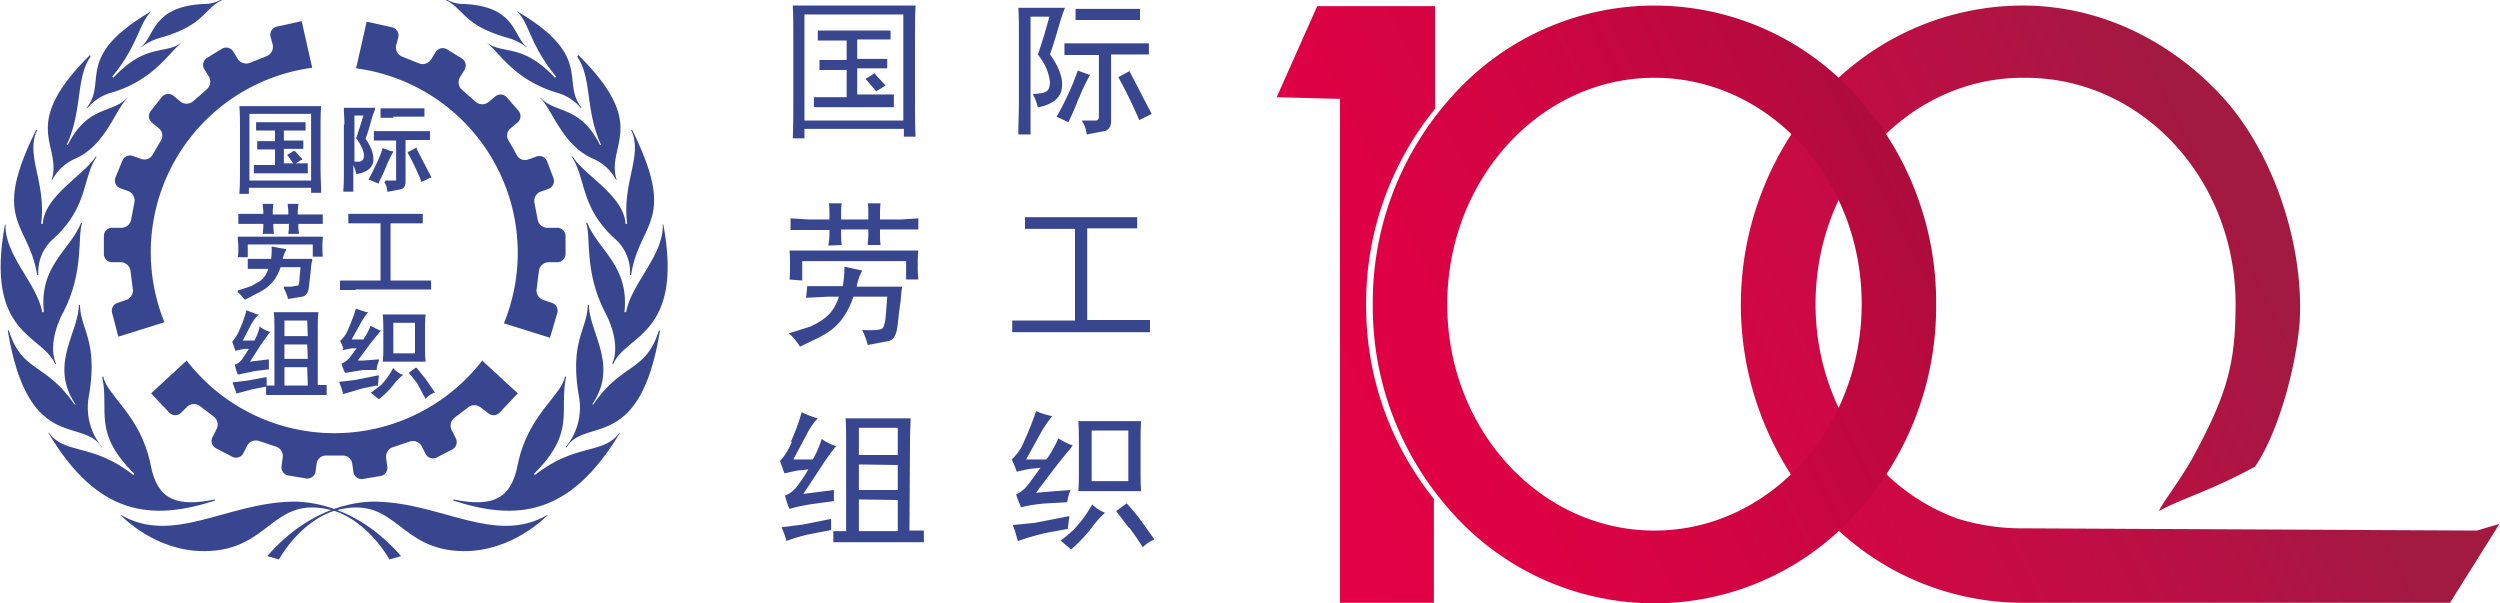 <svg xmlns="http://www.w3.org/2000/svg" xmlns:xlink="http://www.w3.org/1999/xlink" width="158.7mm" height="38.3mm" viewBox="0 0 449.8 108.6"><defs><style>.cls-1{fill:#37468e;}.cls-2{fill:url(#Dégradé_sans_nom_2);}.cls-3{fill:url(#Dégradé_sans_nom_15);}.cls-4{fill:url(#Dégradé_sans_nom_11);}</style><linearGradient id="Dégradé_sans_nom_2" x1="230.54" y1="80.05" x2="391.78" y2="0.75" gradientUnits="userSpaceOnUse"><stop offset="0" stop-color="#e40046"/><stop offset="0.18" stop-color="#df0145"/><stop offset="0.39" stop-color="#d20443"/><stop offset="0.61" stop-color="#bb093f"/><stop offset="0.84" stop-color="#9c1039"/><stop offset="1" stop-color="#801634"/></linearGradient><linearGradient id="Dégradé_sans_nom_15" x1="259.61" y1="139.17" x2="420.85" y2="59.86" gradientUnits="userSpaceOnUse"><stop offset="0" stop-color="#e40046"/><stop offset="0.23" stop-color="#df0246"/><stop offset="0.49" stop-color="#d20745"/><stop offset="0.76" stop-color="#bb0f44"/><stop offset="0.99" stop-color="#a21942"/></linearGradient><linearGradient id="Dégradé_sans_nom_11" x1="240.32" y1="99.94" x2="401.56" y2="20.63" xlink:href="#Dégradé_sans_nom_2"/></defs><title>ch-logo100-web</title><g id="Calque_1" data-name="Calque 1"><path class="cls-1" d="M168.8,27.9l1.8-1.1-2-2.2L167,25.6l1.9,2.2Zm-10.4-9.2h5.2v3.5h-4.9v1.8h4.9v4.9h-5.9v1.8h14.4V28.4h-6.6V23.7h5.4V22h-5.4V18.5h6V16.9H158.4ZM173.8,14V33.1H156V14ZM154,18.3V29.5c0,2.3,0,4.5-.1,6.8H156V34.6h17.9v1.4h2.1c-.1-2.1-.1-4.2-.1-6.4V18.3c0-2.1,0-4.1.1-5.9H153.9c.1,1.8.1,3.8.1,5.9Z" transform="translate(-11.3 -11.4)"/><path class="cls-1" d="M194.6,17.2V29.7c0,1.9-.1,3.9-.1,5.9h2.2V14.4h3.4l-1,3.5c-.4,1.2-.7,2.3-1.1,3.3a10.8,10.8,0,0,1,1.4,2.2,8.7,8.7,0,0,1,.7,2.2,2.7,2.7,0,0,1-.2,1.9c-.3.5-1.2.8-2.8.8a10.8,10.8,0,0,1,.9,2.4,6.6,6.6,0,0,0,2.9-1.1,3.3,3.3,0,0,0,1.4-2.1,5.6,5.6,0,0,0-.2-2.7,12.6,12.6,0,0,0-1.9-3.6c.6-1.7,1.1-3.4,1.6-5.1a31.6,31.6,0,0,1,1.1-3.3h-8.4c.1,1.5.1,3,.1,4.5ZM204.8,15h11.6V13H204.8Zm-2,6.3H209v11c0,.5-.1.7-.5.8h-2.6a5.3,5.3,0,0,1,.9,2.5L210,35c.8-.2,1.2-.8,1.2-1.9V21.2H218v-2H202.8Zm2.6,7.8a34.6,34.6,0,0,1,2-4.2l-2.2-.8c-.5,1.5-1.1,2.9-1.7,4.2s-1.3,2.7-2.1,4.1l2.1,1a44.9,44.9,0,0,0,1.9-4.4Zm10.9,3.9,2.2-1.1-4-7.7-2,1.1a84.3,84.3,0,0,1,3.8,7.8Z" transform="translate(-11.3 -11.4)"/><path class="cls-1" d="M162.7,55.5a16.2,16.2,0,0,1-.1-1.9v-.9h4.9v1c0,.5-.1,1.1-.1,1.8h2.3a13.3,13.3,0,0,1-.1-1.9v-.9h6.9V50.7l-3,.2h-3.9V50a16,16,0,0,1,.1-2h-2.3c.1.6.1,1.2.1,1.7v1.2h-4.9V50a14.5,14.5,0,0,1,.1-2h-2.3c.1.7.1,1.3.1,1.8v1.1h-3.8l-3.2-.2v2.1h7v.8a12.5,12.5,0,0,1-.2,2Zm-7.1,6.4V58.4h18.7v3.3h2.2a19.8,19.8,0,0,1-.1-2.6,19.8,19.8,0,0,1,.1-2.6H153.3c.1.6.1,1.4.1,2.6s0,2-.1,2.6Zm.7,3.1,3.9-.2h2a10.1,10.1,0,0,1-1,2.2,7,7,0,0,1-1.6,1.7,12.1,12.1,0,0,1-2.6,1.5l-3.8,1.2a10.6,10.6,0,0,1,2,2.4l3.3-1.6a14.1,14.1,0,0,0,2.7-1.7,10.5,10.5,0,0,0,2-2.3,13.4,13.4,0,0,0,1.6-3.4h6.1q-.2,2.8-.3,3.8a5.8,5.8,0,0,1-.4,1.7c-.2.5-1.4.6-3.8.5a14.8,14.8,0,0,1,1,2.7l3.7-.7c.9-.2,1.4-1,1.6-2.4s.3-2.7.5-4,.2-2.4.4-3.4h-8.2a9.6,9.6,0,0,1,1-2.9l-3.2-.7a20,20,0,0,1-.3,3.5h-6.4Z" transform="translate(-11.3 -11.4)"/><path class="cls-1" d="M195.7,52.6h9V69.1H193.4v2.1h24.8V69H206.9V52.5h9V50.5H195.7Z" transform="translate(-11.3 -11.4)"/><path class="cls-1" d="M153.7,91a11.6,11.6,0,0,1-2.1,3.4l.8,2.2,2.3-.5,2-.2a26.9,26.9,0,0,1-2,3,4.8,4.8,0,0,1-2.2,1.7,15.2,15.2,0,0,0,.8,2.4,30.5,30.5,0,0,1,4.3-.9l3.7-.5v-2l-5.5.7,3.5-5.3a35.8,35.8,0,0,1,2.4-3.3,8.9,8.9,0,0,1-2.6-1.3,16.8,16.8,0,0,1-1.6,3.7H154l2.4-4.5a11.7,11.7,0,0,1,2-2.9,16.9,16.9,0,0,1-2.9-1.1,35.6,35.6,0,0,1-1.9,5.2Zm-1,17.8a30.5,30.5,0,0,1,4-1.2l4.1-.8v-2l-5,1-3.9.5c.4,1,.7,1.8.9,2.6Zm20.1-7.4V107h-7v-5.7Zm2.2-10.4c0-1.8.1-3.2.1-4.3H163.4c.1,1.2.1,2.6.1,4.3V107h-2.3V109h16.3v-2.1h-2.6Zm-2.2-2.6v4.9h-7V88.4Zm0,6.7v4.5h-7V95Z" transform="translate(-11.3 -11.4)"/><path class="cls-1" d="M199.5,94.1h-3.6l2.6-4.7a21.5,21.5,0,0,1,2.1-3.1,14,14,0,0,1-2.9-.9,54.7,54.7,0,0,1-2.1,5.3,8.8,8.8,0,0,1-2.3,3.4,13.6,13.6,0,0,1,.9,2.2l2.3-.5,2-.2-2.2,3a6,6,0,0,1-2.2,1.8,20,20,0,0,0,.9,2.3,27.1,27.1,0,0,1,4.7-.7l3.6-.2a8.3,8.3,0,0,1,.6-2.2l-3.9.3-2.3.2c1.6-2.2,3-4,4-5.3l2.6-3.2a15.1,15.1,0,0,1-2.6-1.3,19.2,19.2,0,0,1-2,3.6Zm-1.9,11.4-4.1.4a22.1,22.1,0,0,1,.9,2.9,42.9,42.9,0,0,1,5.2-1.5l3.8-.7c.1-.8.2-1.6.3-2.3l-6.2,1.2ZM205.4,92v3.7c0,1.6,0,2.9-.1,4.1h11.3c-.1-1.2-.1-2.6-.1-4.1V92.2c0-2.1,0-3.7.1-5H205.3c.1,1.3.1,2.9.1,4.9Zm8.9-3.1V98h-6.6V88.9Zm-9.8,17.8a20.2,20.2,0,0,1-2.4,2l1.9,1.6a26.7,26.7,0,0,0,3.7-3.9,17.6,17.6,0,0,1,2.4-2.7,7.4,7.4,0,0,1-2.3-1.5,22.8,22.8,0,0,1-3.3,4.5Zm10-.3c1.1,1.5,1.9,2.7,2.4,3.5a6.6,6.6,0,0,1,2.1-1.4l-2.5-3.5a35.9,35.9,0,0,0-2.5-3l-1.9,1.4,2.3,3Z" transform="translate(-11.3 -11.4)"/><path class="cls-1" d="M39.4,38l-.7,1.2a1.7,1.7,0,0,1-2.1.8l-1.4-.5a1.5,1.5,0,0,0-2,.9L32,43.3a1.5,1.5,0,0,0,.9,2l1.4.5a1.8,1.8,0,0,1,1.1,2L34.8,51A1.8,1.8,0,0,1,33,52.4H31.5a1.5,1.5,0,0,0-1.6,1.5v3.1a1.5,1.5,0,0,0,1.5,1.6h1.6a1.8,1.8,0,0,1,1.7,1.6l.4,3.2a1.8,1.8,0,0,1-1.2,2l-1.5.5a1.5,1.5,0,0,0-1,1.9L32.5,72l8.3-2.6A33.5,33.5,0,0,1,67.4,23.6l-1.9-8.4-4.5,1A1.5,1.5,0,0,0,59.9,18l.4,1.5a1.8,1.8,0,0,1-1.1,2l-3,1.2a1.8,1.8,0,0,1-2.2-.7l-.8-1.3a1.5,1.5,0,0,0-2.1-.5l-2.6,1.6a1.5,1.5,0,0,0-.5,2.1l.8,1.3a1.8,1.8,0,0,1-.4,2.3l-2.4,2.1a1.8,1.8,0,0,1-2.3.1l-1.2-1a1.5,1.5,0,0,0-2.2.2l-1.9,2.4a1.5,1.5,0,0,0,.2,2.2l1.2,1a1.7,1.7,0,0,1,.3,2.3Z" transform="translate(-11.3 -11.4)"/><path class="cls-1" d="M71.4,93.4h1.4a1.7,1.7,0,0,1,1.8,1.4l.2,1.5a1.5,1.5,0,0,0,1.8,1.3l3-.5a1.5,1.5,0,0,0,1.3-1.8l-.2-1.5a1.8,1.8,0,0,1,1.2-1.9l3-1a1.8,1.8,0,0,1,2.2.8l.7,1.4a1.5,1.5,0,0,0,2.1.6l2.7-1.4a1.5,1.5,0,0,0,.6-2.1l-.7-1.4a1.8,1.8,0,0,1,.5-2.2l2.5-1.9a1.8,1.8,0,0,1,2.3.1L99,85.7a1.5,1.5,0,0,0,2.2-.1l3.2-3.4L98,76.3a33.6,33.6,0,0,1-53.2,0l-6.4,5.9,3.2,3.4a1.5,1.5,0,0,0,2.2.1l1.1-1.1a1.8,1.8,0,0,1,2.3-.1l2.5,1.9a1.8,1.8,0,0,1,.5,2.2l-.7,1.4a1.5,1.5,0,0,0,.6,2.1l2.7,1.4A1.5,1.5,0,0,0,55,93l.7-1.4a1.8,1.8,0,0,1,2.2-.8l3,1a1.8,1.8,0,0,1,1.2,1.9l-.2,1.5a1.5,1.5,0,0,0,1.3,1.8l3,.5A1.5,1.5,0,0,0,68,96.3l.2-1.5A1.7,1.7,0,0,1,70,93.4Z" transform="translate(-11.3 -11.4)"/><path class="cls-1" d="M103.5,38l-.7-1.2a1.7,1.7,0,0,1,.3-2.3l1.2-1a1.5,1.5,0,0,0,.2-2.2L102.5,29a1.5,1.5,0,0,0-2.2-.2l-1.2,1a1.8,1.8,0,0,1-2.3-.1l-2.4-2.1a1.8,1.8,0,0,1-.4-2.3l.8-1.3a1.5,1.5,0,0,0-.5-2.1l-2.6-1.6a1.5,1.5,0,0,0-2.1.5l-.8,1.3a1.8,1.8,0,0,1-2.2.7l-3-1.2a1.8,1.8,0,0,1-1.1-2l.4-1.5a1.5,1.5,0,0,0-1.2-1.8l-4.5-1-1.9,8.4a33.5,33.5,0,0,1,26.6,45.9l8.3,2.6,1.3-4.4a1.5,1.5,0,0,0-1-1.9l-1.5-.5a1.8,1.8,0,0,1-1.2-2l.4-3.2a1.8,1.8,0,0,1,1.7-1.6h1.6a1.5,1.5,0,0,0,1.5-1.6V53.9a1.5,1.5,0,0,0-1.6-1.5h-1.5A1.8,1.8,0,0,1,108,51l-.6-3.1a1.8,1.8,0,0,1,1.1-2l1.4-.5a1.5,1.5,0,0,0,.9-2l-1.1-2.9a1.5,1.5,0,0,0-2-.9l-1.4.5a1.7,1.7,0,0,1-2.1-.8Z" transform="translate(-11.3 -11.4)"/><path class="cls-1" d="M23.3,37.3h0Z" transform="translate(-11.3 -11.4)"/><path class="cls-1" d="M36.5,19.9h.1a10.7,10.7,0,0,1,3.1-1.6c8.4-2.3,8-5.2,11.5-6.9v-.2a5.8,5.8,0,0,1-2.9.9C38.4,12.4,39.1,18.1,36.5,19.9Z" transform="translate(-11.3 -11.4)"/><path class="cls-1" d="M26.8,30.8H27a8.4,8.4,0,0,1,4.2-2.7c7.8-2.3,10.5-7.4,12.6-8.9h-.1c-2.9,2-6.3,0-12.1,6.2l-.2-.2c4.7-5.7,4.8-9.6,7-11.7h-.1C24.5,21.6,30.6,26.1,26.8,30.8Z" transform="translate(-11.3 -11.4)"/><path class="cls-1" d="M27.4,21.3c-13,12.9-4.9,16.1-6.9,22.5h.1a8.4,8.4,0,0,1,4.3-3.9C30.3,37.4,32,31,34.2,29h-.1c-2.7,2.9-7.1,1.3-10.7,8.5h-.2c2.9-6.3,1.6-12,4.3-15.9Z" transform="translate(-11.3 -11.4)"/><path class="cls-1" d="M17.9,60.9h.2a8,8,0,0,1,2.8-6.6c6.2-5.7,5.1-10.8,7.7-14.7h-.2c-2,3.3-9.2,7-9.5,12.1h-.3c1-7.4-2.9-12.3-.7-16.9h-.2C9.5,51.4,16.3,51.2,17.9,60.9Z" transform="translate(-11.3 -11.4)"/><path class="cls-1" d="M21.1,76.9h.2c-1.7-3.8,1.1-9,1.3-9.3,3.8-7.3,2.5-13.8,3.4-16.1h-.2c-2,5-7.6,7.7-6.7,16.1h-.3c-.9-5.2-6.8-10.2-6.6-15.8h-.1C8.4,71.8,18.9,71.6,21.1,76.9Z" transform="translate(-11.3 -11.4)"/><path class="cls-1" d="M29.5,91.9h.1a11.1,11.1,0,0,1-2.4-9.2c1.7-10-1.5-11.9-1.6-16.4h-.2c-.1,5.1-5.4,10.8-.6,17.9h-.2c-5.2-7.6-9.4-5.7-11.8-13.3h-.2C16.3,93.1,26.1,86.4,29.5,91.9Z" transform="translate(-11.3 -11.4)"/><path class="cls-1" d="M49.9,101.5v-.2c-6.9,1.4-10.4.1-11.6-6.3-1.8-8.9-7.8-12.3-8.5-15.8h-.2c1.3,6.3-1.8,10,5.8,17.5l-.2.2c-7.3-5.8-12.3-3.6-15.2-7.6h-.1C28.8,104.3,38.5,105.2,49.9,101.5Z" transform="translate(-11.3 -11.4)"/><path class="cls-1" d="M32.9,104.1h.1c9.3,5.4,18.9-2.1,30.6-2.4,2.9-.1,11.7.5,19.8,9.8l-2.1.6c-2.7-4.6-6.8-8-10.5-8.9-10.7-2.7-10.9,7.3-22.7,7.4C39.2,110.7,33.2,104.4,32.9,104.1Z" transform="translate(-11.3 -11.4)"/><path class="cls-1" d="M119.4,37.3h0Z" transform="translate(-11.3 -11.4)"/><path class="cls-1" d="M119.4,37.3h0Z" transform="translate(-11.3 -11.4)"/><path class="cls-1" d="M23.3,37.3h0Z" transform="translate(-11.3 -11.4)"/><path class="cls-1" d="M119.4,37.3h0Z" transform="translate(-11.3 -11.4)"/><path class="cls-1" d="M106.1,19.9H106a10.6,10.6,0,0,0-3.1-1.6c-8.4-2.3-8-5.2-11.5-6.9v-.2a5.8,5.8,0,0,0,2.9.9C104.3,12.4,103.5,18.1,106.1,19.9Z" transform="translate(-11.3 -11.4)"/><path class="cls-1" d="M115.9,30.8h-.2a8.4,8.4,0,0,0-4.2-2.7c-7.8-2.3-10.5-7.4-12.6-8.9h.1c2.9,2,6.3,0,12.1,6.2l.2-.2c-4.7-5.7-4.8-9.6-7-11.7h.1C118.1,21.6,112.1,26.1,115.9,30.8Z" transform="translate(-11.3 -11.4)"/><path class="cls-1" d="M115.3,21.3c13,12.9,4.9,16.1,6.9,22.5h-.1a8.4,8.4,0,0,0-4.3-3.9c-5.5-2.5-7.2-8.9-9.4-10.9h.1c2.7,2.9,7.1,1.3,10.7,8.5h.2c-2.9-6.3-1.6-12-4.3-15.9Z" transform="translate(-11.3 -11.4)"/><path class="cls-1" d="M124.8,60.9h-.2a8,8,0,0,0-2.8-6.6c-6.2-5.7-5.1-10.8-7.7-14.7h.2c2,3.3,9.2,7,9.5,12.1h.3c-1-7.4,2.9-12.3.7-16.9h.2C133.2,51.4,126.3,51.2,124.8,60.9Z" transform="translate(-11.3 -11.4)"/><path class="cls-1" d="M121.6,76.9h-.2c1.7-3.8-1.1-9-1.3-9.3-3.8-7.3-2.5-13.8-3.4-16.1h.2c2,5,7.6,7.7,6.7,16.1h.3c.9-5.2,6.8-10.2,6.6-15.8h.1C134.3,71.8,123.8,71.6,121.6,76.9Z" transform="translate(-11.3 -11.4)"/><path class="cls-1" d="M113.2,91.9H113a11.1,11.1,0,0,0,2.4-9.2c-1.7-10,1.5-11.9,1.6-16.4h.2c.1,5.1,5.4,10.8.6,17.9h.2c5.2-7.6,9.4-5.7,11.8-13.3h.2C126.4,93.1,116.5,86.4,113.2,91.9Z" transform="translate(-11.3 -11.4)"/><path class="cls-1" d="M92.8,101.5v-.2c6.9,1.4,10.4.1,11.6-6.3,1.8-8.9,7.8-12.3,8.5-15.8h.2c-1.3,6.3,1.8,10-5.8,17.5l.2.2c7.3-5.8,12.3-3.6,15.2-7.6h.1C113.8,104.3,104.2,105.2,92.8,101.5Z" transform="translate(-11.3 -11.4)"/><path class="cls-1" d="M109.8,104.1h-.1c-9.3,5.4-18.9-2.1-30.6-2.4-2.9-.1-11.7.5-19.8,9.8l2.1.6c2.7-4.6,6.8-8,10.5-8.9,10.7-2.7,10.9,7.3,22.7,7.4C103.4,110.7,109.5,104.4,109.8,104.1Z" transform="translate(-11.3 -11.4)"/><path class="cls-1" d="M23.3,37.3h0Z" transform="translate(-11.3 -11.4)"/><path class="cls-1" d="M23.3,37.3h0Z" transform="translate(-11.3 -11.4)"/><path class="cls-1" d="M119.4,37.3h0Z" transform="translate(-11.3 -11.4)"/><path class="cls-1" d="M64.2,40.9h.1l1.1-.7h.2v-.2l-1.3-1.4H64l-1.1.7h0L64,40.8H62.3V38.2h3.5V36.7H62.3V34.9h3.9V33.4H57.3v1.5h3.4v1.9H57.5v1.5h3.2v2.8H56.9v1.5h9.7V40.8H64.2Zm-9.8-6.4v7.2c0,1.5,0,2.9-.1,4.4v.2h1.7V45.2H67.2v.9H69V46c0-1.3-.1-2.7-.1-4.2V34.5c0-1.4,0-2.7.1-3.8v-.2H54.3v.2C54.4,31.9,54.4,33.2,54.4,34.5Zm1.7-2.6H67.2V43.9H56.1Zm30.2,6.1h-.2l-1.3.7h-.2v.2a54.7,54.7,0,0,1,2.4,5v.2h.2l1.4-.7h.2v-.2l-2.6-5Zm-4.5.6h-.2l-1.4-.5H80v.2c-.3,1-.7,1.9-1.1,2.7s-.8,1.7-1.3,2.6v.2h.2l1.4.6h.2v-.2a28.9,28.9,0,0,0,1.3-2.8,22.5,22.5,0,0,1,1.3-2.7Zm.2-6.2h5.6V30.9H79.7v1.7H82Zm-.9,2.6H78.5v1.7h4v6.9a.5.5,0,0,1,0,.3H80.6l-.2.3a3.2,3.2,0,0,1,.5,1.5v.2h.2l2.1-.4A1.1,1.1,0,0,0,84,45a1.8,1.8,0,0,0,.2-.9V36.6h4.4V35H81.1Zm-8-1.2v8.1c0,1.2,0,2.5-.1,3.8v.2h1.8V41.1a7.9,7.9,0,0,1,.5,1.4v.2h.2a4.5,4.5,0,0,0,1.9-.7,2.3,2.3,0,0,0,1-1.5,3.4,3.4,0,0,0,0-.6,4.1,4.1,0,0,0-.2-1.2,8.1,8.1,0,0,0-1.2-2.3c.4-1.1.7-2.1,1-3.2a19.5,19.5,0,0,1,.7-2.1v-.3H73.1v.2C73.1,31.8,73.2,32.8,73.2,33.8Zm1.7-1.6h1.8l-.6,2-.7,2.1h0a6.8,6.8,0,0,1,.9,1.4,5.5,5.5,0,0,1,.5,1.4,2.1,2.1,0,0,1,0,.4,1.4,1.4,0,0,1-.2.7l-.5.3H75V32.2ZM54,57.7h1.8V55.4H67.5v2.2h1.8v-.2a18,18,0,0,1,0-3.2v-.2H54v.2c0,.4.1.9.1,1.7s0,1.3-.1,1.7Zm2.3-6h2.3V52a7.9,7.9,0,0,1-.1,1.3v.2h2v-.2a10.6,10.6,0,0,1-.1-1.2v-.4h2.8v.5c0,.3,0,.7-.1,1.1v.2h1.9v-.2a8.3,8.3,0,0,1-.1-1.2v-.4h4.4V50H64.8v-.4a10,10,0,0,1,.1-1.3v-.2H63v.2c0,.4.1.7.1,1.1v.6H60.3v-.4a9.4,9.4,0,0,1,.1-1.3v-.2H58.5v.2c0,.5.1.9.1,1.1v.5H54.1v1.8h2.3ZM55.2,65.3h.2l2.1-1.1a9.3,9.3,0,0,0,1.8-1.1,7,7,0,0,0,1.4-1.5,8.6,8.6,0,0,0,1-2.1h3.6c-.1,1.1-.2,1.8-.2,2.3a3.6,3.6,0,0,1-.2,1h-.1l-1.2.2H62.3v.3A9.1,9.1,0,0,1,63,65v.2h.2l2.4-.4c.7-.1,1.1-.8,1.2-1.7s.2-1.7.3-2.6.1-1.6.3-2.2V58H62.1a5.5,5.5,0,0,1,.6-1.6v-.2h-.3l-2.1-.4h-.2v.2A12.7,12.7,0,0,1,60,58H55.8v1.8h3.7a6,6,0,0,1-.5,1.1,4.3,4.3,0,0,1-1,1.1l-1.6.9-2.4.8v.3A6.7,6.7,0,0,1,55.2,65.3Zm20-1.8H88.8V61.9H81.5V51.6h5.8V49.9H73.9v1.7h5.8V61.9H72.4v1.7h2.8Zm-21.7,11h.2l1.4-.3h.9l-1.1,1.7a2.9,2.9,0,0,1-1.3,1.1h-.1v.2a10,10,0,0,0,.5,1.6h.2l2.8-.6,2.4-.3h.2V76.1h-.2l-3.2.4,2-3.1,1.5-2.1.2-.2h-.2a5.7,5.7,0,0,1-1.6-.8l-.2-.2v.3a10.6,10.6,0,0,1-.9,2.3H54.9L56.3,70a7.3,7.3,0,0,1,1.3-1.8l.2-.2h-.3l-1.8-.7h-.2v.2a22.5,22.5,0,0,1-1.2,3.3,7.4,7.4,0,0,1-1.3,2.1h0l.5,1.4Zm14.9,6.3V70.6c0-1.1,0-2.1.1-2.8v-.2H60.5v.2c.1.7.1,1.7.1,2.8V80.8H59.2V79.3h-.2l-3.2.6-2.5.3h-.2v.2l.6,1.6v.2h.2l2.6-.7L59,81h.1v1.5H70V80.7H68.3Zm-1.8,0H62.4V77.5h4.1Zm0-4.8H62.4V73.4h4.1Zm0-4.1H62.4V69.1h4.1Zm6.3,2.5H73l1.5-.3h.9l-1.2,1.6a3.7,3.7,0,0,1-1.4,1.1h-.1v.2a13.1,13.1,0,0,0,.6,1.5h.2l3-.5H79v-.2a4.9,4.9,0,0,1,.4-1.4v-.3h-.3l-2.5.2H75.6l2.3-3.1,1.7-2.1.2-.2h-.2l-1.6-.8h-.2v.2a12.1,12.1,0,0,1-1.2,2.2H74.5L76,69.8a13.8,13.8,0,0,1,1.3-2l.2-.2h-.3L75.4,67h-.2v.2a35.3,35.3,0,0,1-1.3,3.4,5.5,5.5,0,0,1-1.4,2.1h-.1a9.1,9.1,0,0,1,.6,1.4Zm16.5,7.5-1.6-2.3-1.6-2h-.2l-1.2.9h0l1.5,1.9L87.7,83v.2L88,83a4.1,4.1,0,0,1,1.3-.9h.2Zm-7.3-4.1-.2-.2v.2a14.6,14.6,0,0,1-2.1,2.9L78.1,82h-.2l.2.2,1.2,1h.2A17.4,17.4,0,0,0,82,80.7,11.3,11.3,0,0,1,83.6,79l.2-.2h-.3A4.7,4.7,0,0,1,82.1,77.8Zm-2-1.5v.2h7.7v-.2c-.1-.8-.1-1.6-.1-2.6V71.4c0-1.3,0-2.4.1-3.2V68H80.1v.2c.1.8.1,1.9.1,3.1v2.4C80.2,74.7,80.2,75.6,80.1,76.3ZM82,69.5h3.9V75H82ZM79.2,80.9v-.2c.1-.5.1-1,.2-1.5V79h-.3l-4,.8h0l-2.6.3h-.2v.2a14.2,14.2,0,0,1,.6,1.8v.2h.2l3.4-1,2.4-.5Z" transform="translate(-11.3 -11.4)"/></g><g id="Calque_2" data-name="Calque 2"><path class="cls-2" d="M257.1,66.1A55.4,55.4,0,0,1,269.5,31V12.5H248.3L241,28.9l11.4.3v90.7h16.9V101.2A55.4,55.4,0,0,1,257.1,66.1Z" transform="translate(-11.3 -11.4)"/><path class="cls-3" d="M457,106.9l-81-.4h-.4a39.2,39.2,0,0,1-12.2-1.8,36.5,36.5,0,0,1-12.3-7.6,55.8,55.8,0,0,1-9-12.4A43.6,43.6,0,0,1,338,66.1c0-22.5,16.7-40.7,37.3-40.7h.5c20.9,0,37.8,18.2,37.8,40.7,0,10.6-1.4,16.2-8,28.2-2.7,4.6-5.1,7.5-5.8,9.1,4.1-2.3,8.8-3.4,17.3-8,3.8-5.5,7.1-16.4,8-25.5,1-14-4.6-31-13.9-41.1s-22-16.4-35.9-16.4a48.9,48.9,0,0,0-36.4,16.3,56.3,56.3,0,0,0-5.4,68h0c2,4.4,1.8,3.3,4,5.3l1.4,1.6a48.9,48.9,0,0,0,36.4,16.3h76.9l8.9-14.2Z" transform="translate(-11.3 -11.4)"/><path class="cls-4" d="M345.4,28.7a48.8,48.8,0,0,0-72.8,0,55.2,55.2,0,0,0-14.3,37.5,55.2,55.2,0,0,0,14.3,37.5,48.8,48.8,0,0,0,72.8,0,55.2,55.2,0,0,0,14.3-37.5A55.2,55.2,0,0,0,345.4,28.7ZM309,106.9c-20.6,0-37.3-18.2-37.3-40.7S288.4,25.4,309,25.4s37.3,18.2,37.3,40.7S329.6,106.9,309,106.9Z" transform="translate(-11.3 -11.4)"/></g></svg>